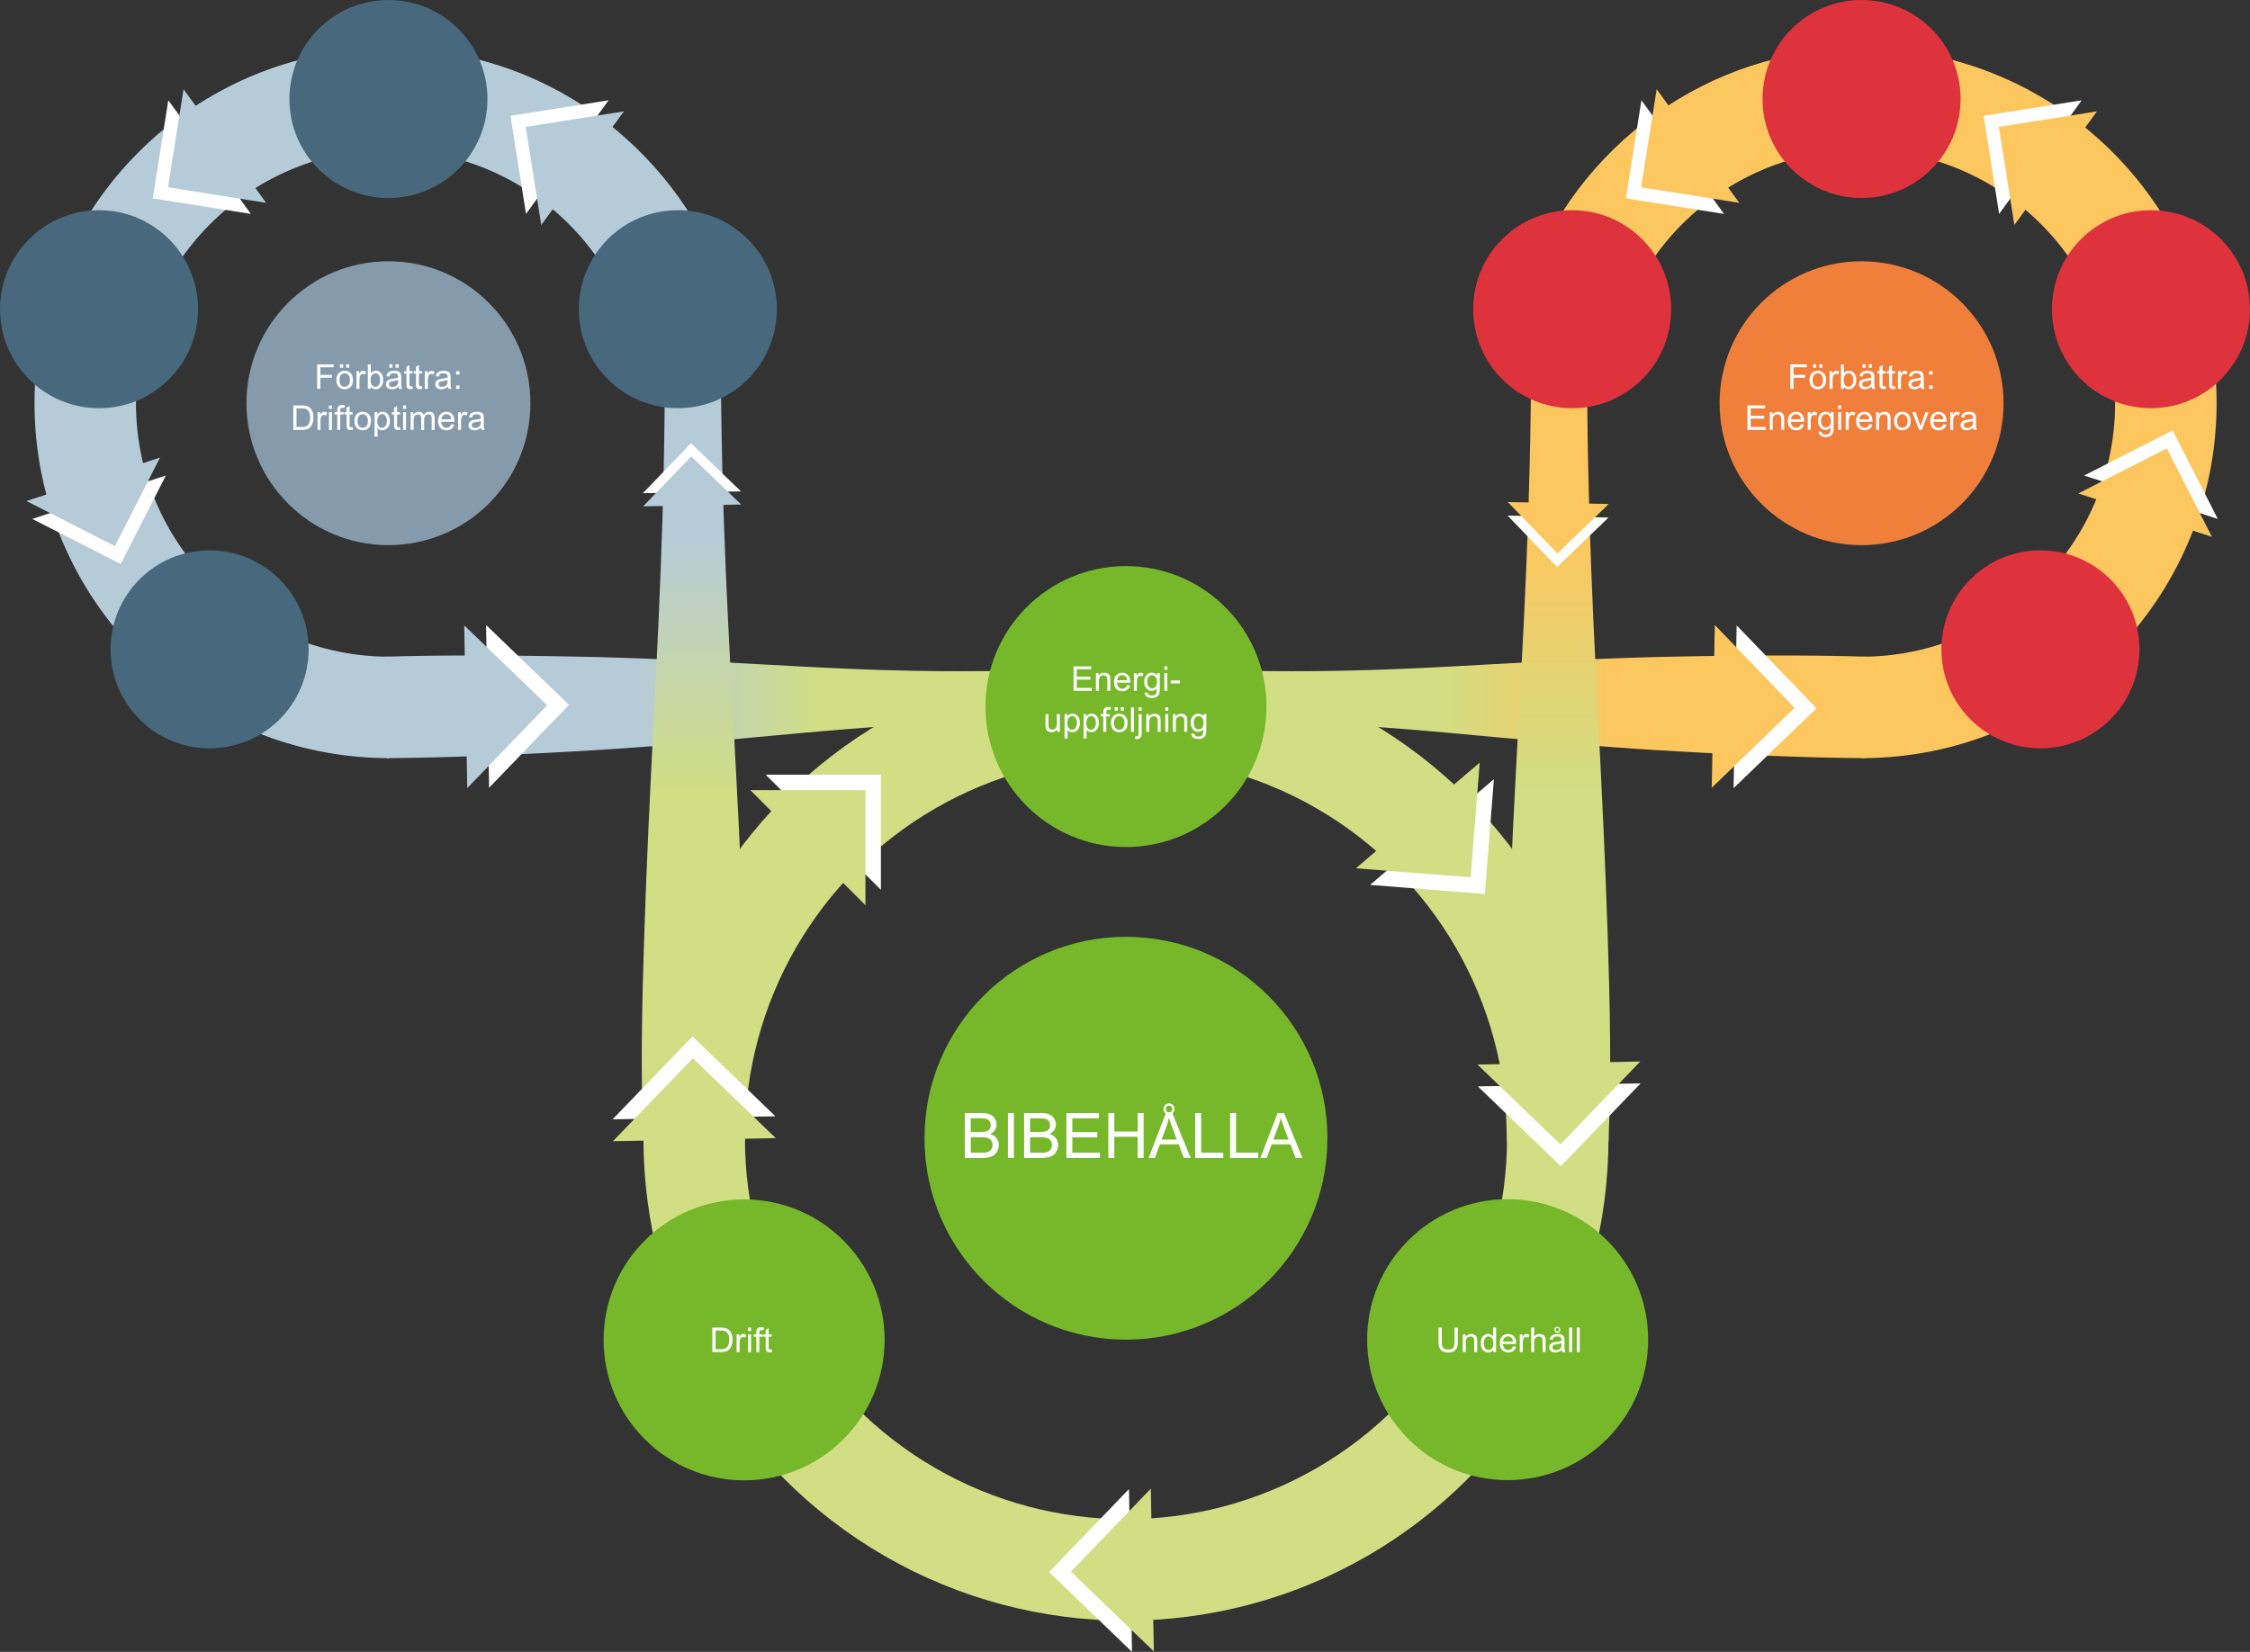 <?xml version="1.0" encoding="UTF-8"?>
<svg id="Layer_1" xmlns="http://www.w3.org/2000/svg" width="1920.01" height="1409.93" xmlns:xlink="http://www.w3.org/1999/xlink" viewBox="0 0 1920.01 1409.93">
  <rect x="0" y="0" width="1920.01" height="1409.93" fill="#333333" stroke="none"/>
  <defs>
    <style>
      .cls-1 {
        fill: #de323d;
      }

      .cls-2 {
        fill: #47687d;
      }

      .cls-3 {
        fill: #f07f3c;
      }

      .cls-4 {
        fill: #fff;
      }

      .cls-5 {
        fill: url(#Namnlös_övertoning_8);
      }

      .cls-6 {
        fill: url(#Namnlös_övertoning_3);
      }

      .cls-7 {
        fill: url(#Namnlös_övertoning_7);
      }

      .cls-8 {
        fill: #859bac;
      }

      .cls-9 {
        fill: #76b82a;
      }

      .cls-10 {
        stroke: #fdc75f;
      }

      .cls-10, .cls-11, .cls-12 {
        fill: none;
        stroke-miterlimit: 10;
        stroke-width: 86.59px;
      }

      .cls-13 {
        fill: #fdc75f;
      }

      .cls-11 {
        stroke: #d1de84;
      }

      .cls-14 {
        fill: url(#Namnlös_övertoning_5);
      }

      .cls-15 {
        fill: #b6cbd8;
      }

      .cls-16 {
        fill: #d1de84;
      }

      .cls-12 {
        stroke: #b6cbd8;
      }
    </style>
    <linearGradient id="Namnlös_övertoning_7" data-name="Namnlös övertoning 7" x1="328.33" y1="597.98" x2="958.57" y2="597.98" gradientUnits="userSpaceOnUse">
      <stop offset="0" stop-color="#b6cbd8"/>
      <stop offset=".34" stop-color="#b6cbd8"/>
      <stop offset=".59" stop-color="#d1de84"/>
      <stop offset="1" stop-color="#d1de84"/>
    </linearGradient>
    <linearGradient id="Namnlös_övertoning_8" data-name="Namnlös övertoning 8" x1="592.26" y1="263.84" x2="592.26" y2="974.68" gradientUnits="userSpaceOnUse">
      <stop offset="0" stop-color="#b6cbd8"/>
      <stop offset=".27" stop-color="#b6cbd8"/>
      <stop offset=".58" stop-color="#d1de84"/>
      <stop offset="1" stop-color="#d1de84"/>
    </linearGradient>
    <linearGradient id="Namnlös_övertoning_5" data-name="Namnlös övertoning 5" x1="1593.3" y1="597.98" x2="963.07" y2="597.98" gradientUnits="userSpaceOnUse">
      <stop offset="0" stop-color="#fdc75f"/>
      <stop offset=".34" stop-color="#fdc75f"/>
      <stop offset=".59" stop-color="#d1de84"/>
      <stop offset="1" stop-color="#d1de84"/>
    </linearGradient>
    <linearGradient id="Namnlös_övertoning_3" data-name="Namnlös övertoning 3" x1="1329.37" y1="263.84" x2="1329.37" y2="974.68" gradientUnits="userSpaceOnUse">
      <stop offset="0" stop-color="#fdc75f"/>
      <stop offset=".27" stop-color="#fdc75f"/>
      <stop offset=".58" stop-color="#d1de84"/>
      <stop offset="1" stop-color="#d1de84"/>
    </linearGradient>
  </defs>
  <path class="cls-12" d="M332.39,603.82c-143.4,0-259.65-116.25-259.65-259.65S188.99,84.51,332.39,84.51c111.67,0,206.87,70.49,243.54,169.41"/>
  <g>
    <circle class="cls-11" cx="960.83" cy="971.54" r="368.46"/>
    <circle class="cls-9" cx="960.83" cy="971.54" r="171.92"/>
    <circle class="cls-9" cx="634.97" cy="1143.64" r="119.9"/>
  </g>
  <g>
    <path class="cls-4" d="M823.29,988.39v-38.37h14.4c2.93,0,5.28.39,7.05,1.17,1.77.78,3.16,1.97,4.16,3.59,1,1.61,1.5,3.3,1.5,5.06,0,1.64-.44,3.18-1.33,4.63-.89,1.45-2.23,2.62-4.03,3.51,2.32.68,4.1,1.84,5.35,3.48,1.25,1.64,1.87,3.58,1.87,5.81,0,1.8-.38,3.47-1.14,5.01-.76,1.54-1.7,2.74-2.81,3.57-1.12.84-2.52,1.47-4.2,1.9-1.68.43-3.75.64-6.19.64h-14.63ZM828.36,966.15h8.3c2.25,0,3.86-.15,4.84-.45,1.29-.38,2.26-1.02,2.92-1.91.65-.89.98-2.01.98-3.35,0-1.27-.31-2.39-.92-3.36-.61-.97-1.48-1.63-2.62-1.99-1.13-.36-3.08-.54-5.84-.54h-7.67v11.59ZM828.36,983.87h9.55c1.64,0,2.79-.06,3.46-.18,1.17-.21,2.15-.56,2.93-1.05s1.43-1.2,1.94-2.13c.51-.93.76-2.01.76-3.23,0-1.43-.37-2.67-1.1-3.73-.73-1.06-1.75-1.8-3.05-2.22-1.3-.43-3.17-.64-5.61-.64h-8.87v13.19Z"/>
    <path class="cls-4" d="M860.11,988.39v-38.37h5.08v38.37h-5.08Z"/>
    <path class="cls-4" d="M873.93,988.39v-38.37h14.4c2.93,0,5.28.39,7.05,1.17,1.77.78,3.16,1.97,4.16,3.59,1,1.61,1.5,3.3,1.5,5.06,0,1.64-.44,3.18-1.33,4.63-.89,1.45-2.23,2.62-4.03,3.51,2.32.68,4.1,1.84,5.35,3.48,1.25,1.64,1.87,3.58,1.87,5.81,0,1.8-.38,3.47-1.14,5.01-.76,1.54-1.7,2.74-2.81,3.57-1.12.84-2.52,1.47-4.2,1.9-1.68.43-3.75.64-6.19.64h-14.63ZM879.01,966.15h8.3c2.25,0,3.86-.15,4.84-.45,1.29-.38,2.26-1.02,2.92-1.91.65-.89.98-2.01.98-3.35,0-1.27-.31-2.39-.92-3.36-.61-.97-1.48-1.63-2.62-1.99-1.13-.36-3.08-.54-5.84-.54h-7.67v11.59ZM879.01,983.87h9.55c1.64,0,2.79-.06,3.46-.18,1.17-.21,2.15-.56,2.93-1.05s1.43-1.2,1.94-2.13c.51-.93.76-2.01.76-3.23,0-1.43-.37-2.67-1.1-3.73-.73-1.06-1.75-1.8-3.05-2.22-1.3-.43-3.17-.64-5.61-.64h-8.87v13.19Z"/>
    <path class="cls-4" d="M910,988.39v-38.37h27.74v4.53h-22.67v11.75h21.23v4.5h-21.23v13.06h23.56v4.53h-28.63Z"/>
    <path class="cls-4" d="M945.8,988.39v-38.37h5.08v15.76h19.94v-15.76h5.08v38.37h-5.08v-18.09h-19.94v18.09h-5.08Z"/>
    <path class="cls-4" d="M980.14,988.39l14.74-38.37h5.47l15.7,38.37h-5.78l-4.48-11.62h-16.04l-4.21,11.62h-5.39ZM991.22,972.64h13.01l-4-10.63c-1.22-3.23-2.13-5.88-2.72-7.96-.49,2.46-1.18,4.9-2.07,7.33l-4.21,11.25ZM992.81,946.49c0-1.27.47-2.37,1.4-3.3s2.04-1.39,3.31-1.39,2.4.47,3.32,1.4c.92.93,1.39,2.06,1.39,3.39s-.46,2.48-1.39,3.4c-.92.93-2.02,1.39-3.3,1.39s-2.42-.47-3.35-1.4-1.39-2.1-1.39-3.49ZM994.8,946.52c0,.82.28,1.51.83,2.07.55.56,1.2.84,1.95.84s1.4-.28,1.95-.84c.55-.56.82-1.23.82-2.02s-.27-1.46-.81-2.01-1.2-.84-1.96-.84-1.4.28-1.95.82-.83,1.21-.83,1.98Z"/>
    <path class="cls-4" d="M1019.9,988.39v-38.37h5.08v33.84h18.9v4.53h-23.97Z"/>
    <path class="cls-4" d="M1049.71,988.39v-38.37h5.08v33.84h18.9v4.53h-23.97Z"/>
    <path class="cls-4" d="M1075.52,988.39l14.74-38.37h5.47l15.7,38.37h-5.78l-4.48-11.62h-16.04l-4.21,11.62h-5.39ZM1086.59,972.64h13.01l-4-10.63c-1.22-3.23-2.13-5.88-2.72-7.96-.49,2.46-1.18,4.9-2.07,7.33l-4.21,11.25Z"/>
  </g>
  <g>
    <path class="cls-4" d="M607.86,1154.06v-20.88h7.19c1.62,0,2.86.1,3.72.3,1.2.28,2.22.77,3.06,1.5,1.1.93,1.92,2.12,2.47,3.57.55,1.45.82,3.1.82,4.96,0,1.58-.19,2.99-.56,4.21-.37,1.22-.84,2.24-1.42,3.04-.58.8-1.21,1.43-1.9,1.89-.69.46-1.52.81-2.49,1.05-.97.24-2.09.36-3.35.36h-7.53ZM610.62,1151.6h4.46c1.38,0,2.46-.13,3.24-.38.78-.26,1.41-.62,1.87-1.08.65-.65,1.17-1.54,1.53-2.64.37-1.11.55-2.45.55-4.02,0-2.18-.36-3.86-1.08-5.03-.72-1.17-1.59-1.96-2.61-2.36-.74-.29-1.93-.43-3.57-.43h-4.39v15.95Z"/>
    <path class="cls-4" d="M628.56,1154.06v-15.12h2.31v2.29c.59-1.07,1.13-1.78,1.63-2.12.5-.34,1.05-.51,1.64-.51.86,0,1.74.28,2.63.83l-.88,2.38c-.63-.37-1.25-.56-1.88-.56-.56,0-1.06.17-1.51.51s-.76.8-.95,1.4c-.28.91-.43,1.91-.43,2.99v7.92h-2.56Z"/>
    <path class="cls-4" d="M638.32,1136.13v-2.95h2.56v2.95h-2.56ZM638.32,1154.06v-15.12h2.56v15.12h-2.56Z"/>
    <path class="cls-4" d="M645.4,1154.06v-13.13h-2.26v-1.99h2.26v-1.61c0-1.02.09-1.77.27-2.26.25-.67.68-1.2,1.3-1.62.62-.41,1.49-.62,2.61-.62.72,0,1.52.09,2.39.26l-.38,2.24c-.53-.09-1.04-.14-1.51-.14-.78,0-1.33.17-1.65.5-.32.33-.48.95-.48,1.87v1.4h2.95v1.99h-2.95v13.13h-2.55Z"/>
    <path class="cls-4" d="M658.48,1151.77l.37,2.26c-.72.15-1.37.23-1.94.23-.93,0-1.65-.15-2.16-.44s-.87-.68-1.08-1.16-.31-1.49-.31-3.03v-8.7h-1.88v-1.99h1.88v-3.75l2.55-1.54v5.28h2.58v1.99h-2.58v8.84c0,.73.04,1.2.14,1.41.09.21.24.38.44.5s.5.18.88.18c.28,0,.66-.03,1.12-.1Z"/>
  </g>
  <g>
    <polygon class="cls-4" points="963.39 1271 965.99 1409.93 895.23 1341.77 963.39 1271"/>
    <polygon class="cls-16" points="982.03 1270.65 984.63 1409.58 913.87 1341.42 982.03 1270.65"/>
  </g>
  <g>
    <polygon class="cls-4" points="1169.15 755.31 1274.81 665.07 1267.1 763.02 1169.15 755.31"/>
    <polygon class="cls-16" points="1157.04 741.13 1262.7 650.89 1254.99 748.84 1157.04 741.13"/>
  </g>
  <g>
    <polygon class="cls-4" points="751.71 759.49 653.45 661.23 751.71 661.23 751.71 759.49"/>
    <polygon class="cls-16" points="738.52 772.67 640.27 674.42 738.52 674.42 738.52 772.67"/>
  </g>
  <path class="cls-7" d="M328.33,560.53c26.19-.86,52.38-1.05,78.59-1.03l19.65.05,19.65.18c13.1.07,26.21.39,39.31.59,52.42.86,104.87,3.4,157.33,6.34,26.23,1.43,52.46,2.97,78.68,4.07,6.56.31,13.11.52,19.67.77l9.83.35,9.83.26c13.11.39,26.21.61,39.32.73,13.1.12,26.2.1,39.3-.03,13.1-.13,26.2-.35,39.29-.76,13.09-.59,26.16-2.46,39.19-5.96,6.52-1.77,13.03-3.94,19.53-6.69,3.25-1.38,6.5-2.87,9.74-4.62,3.24-1.72,6.48-3.57,9.72-5.91l1.61,86.58c-3.32-2.22-6.62-3.94-9.93-5.54-3.31-1.62-6.61-2.99-9.9-4.25-6.6-2.51-13.18-4.43-19.76-5.97-13.16-3.01-26.28-4.4-39.39-4.5-13.1.08-26.2.34-39.29.7-13.09.36-26.19.82-39.28,1.43-13.09.61-26.18,1.31-39.26,2.18l-9.81.63-9.81.71c-6.54.49-13.08.94-19.62,1.5-26.16,2.07-52.32,4.58-78.48,6.98-52.31,4.89-104.63,9.37-156.98,12.17-13.09.68-26.17,1.5-39.26,2.05l-19.63.91-19.64.78c-26.18.98-52.37,1.77-78.57,1.88l-1.61-86.58Z"/>
  <path class="cls-5" d="M634.43,263.84c-3.31,1.86-5.8,3.71-7.92,5.57-1.01.93-2.03,1.85-2.87,2.78-.92.93-1.68,1.85-2.42,2.78-2.87,3.71-4.64,7.41-5.54,11.11-.45,1.85-.68,3.7-.71,5.55l.02,5.55.07,11.1.14,22.21.3,22.21c.37,29.61,1.16,59.22,2.09,88.83,1.02,29.61,2.25,59.22,3.71,88.83,1.45,29.61,3.08,59.22,4.68,88.83l2.34,44.41c.78,14.8,1.57,29.61,2.26,44.41,1.46,29.61,2.67,59.22,3.79,88.83,2.18,59.22,3.77,118.44,1.32,177.67l-86.59.15c-2.65-59.22-1.27-118.45.7-177.67,1.02-29.61,2.12-59.23,3.48-88.84.63-14.81,1.38-29.61,2.11-44.42l2.19-44.42c1.49-29.61,3.02-59.23,4.36-88.84,1.35-29.61,2.48-59.23,3.39-88.84.83-29.61,1.51-59.23,1.78-88.84l.22-22.21.06-22.21.03-11.1v-5.55c-.03-1.85-.27-3.7-.73-5.55-.91-3.7-2.7-7.4-5.58-11.09-.74-.92-1.51-1.85-2.43-2.77-.84-.92-1.87-1.85-2.88-2.77-2.13-1.85-4.63-3.69-7.94-5.54l86.59-.15Z"/>
  <g>
    <polygon class="cls-4" points="417.37 672.37 414.77 533.44 485.53 601.6 417.37 672.37"/>
    <polygon class="cls-15" points="398.73 672.72 396.13 533.79 466.89 601.95 398.73 672.72"/>
  </g>
  <g>
    <polygon class="cls-4" points="632.27 419.39 548.61 420.96 589.65 378.35 632.27 419.39"/>
    <polygon class="cls-15" points="632.48 430.62 548.82 432.19 589.86 389.58 632.48 430.62"/>
  </g>
  <path class="cls-14" d="M1591.69,647.11c-26.2-.12-52.39-.9-78.57-1.88l-19.64-.78-19.63-.91c-13.09-.55-26.18-1.37-39.26-2.05-52.35-2.8-104.67-7.29-156.98-12.17-26.16-2.4-52.31-4.92-78.48-6.98-6.54-.56-13.08-1.01-19.62-1.5l-9.81-.71-9.81-.63c-13.08-.88-26.17-1.58-39.26-2.18-13.09-.61-26.18-1.07-39.28-1.43-13.09-.36-26.19-.62-39.29-.7-13.1.11-26.23,1.49-39.39,4.5-6.58,1.53-13.16,3.45-19.76,5.97-3.3,1.26-6.6,2.63-9.9,4.25-3.3,1.6-6.61,3.32-9.93,5.54l1.61-86.58c3.23,2.34,6.47,4.19,9.72,5.91,3.24,1.75,6.49,3.23,9.74,4.62,6.5,2.76,13.01,4.92,19.53,6.69,13.04,3.5,26.1,5.37,39.19,5.96,13.09.41,26.19.63,39.29.76,13.1.13,26.2.15,39.3.03,13.1-.12,26.21-.33,39.32-.73l9.83-.26,9.83-.35c6.55-.24,13.11-.45,19.67-.77,26.22-1.09,52.45-2.64,78.68-4.07,52.46-2.94,104.91-5.48,157.33-6.34,13.1-.2,26.21-.52,39.31-.59l19.65-.18,19.65-.05c26.2-.01,52.4.18,78.59,1.03l-1.61,86.58Z"/>
  <path class="cls-6" d="M1373.8,263.99c-3.31,1.84-5.81,3.69-7.94,5.54-1.01.92-2.04,1.85-2.88,2.77-.92.92-1.69,1.85-2.43,2.77-2.88,3.7-4.67,7.39-5.58,11.09-.46,1.85-.7,3.7-.73,5.55v5.55s.03,11.1.03,11.1l.06,22.21.22,22.21c.27,29.61.95,59.23,1.78,88.84.91,29.61,2.05,59.23,3.39,88.84,1.35,29.61,2.88,59.23,4.36,88.84l2.19,44.42c.73,14.81,1.47,29.61,2.11,44.42,1.36,29.61,2.46,59.23,3.48,88.84,1.97,59.23,3.35,118.45.7,177.67l-86.59-.15c-2.44-59.23-.85-118.45,1.32-177.67,1.12-29.61,2.33-59.22,3.79-88.83.69-14.8,1.48-29.61,2.26-44.41l2.34-44.41c1.59-29.61,3.23-59.22,4.68-88.83,1.45-29.61,2.69-59.22,3.71-88.83.93-29.61,1.72-59.22,2.09-88.83l.3-22.21.14-22.21.07-11.1.02-5.55c-.03-1.85-.26-3.7-.71-5.55-.9-3.7-2.67-7.41-5.54-11.11-.74-.93-1.5-1.85-2.42-2.78-.84-.93-1.86-1.85-2.87-2.78-2.12-1.85-4.61-3.71-7.92-5.57l86.59.15Z"/>
  <g>
    <polygon class="cls-4" points="1481.95 533.79 1479.34 672.72 1550.11 604.55 1481.95 533.79"/>
    <polygon class="cls-13" points="1463.3 533.44 1460.7 672.37 1531.46 604.2 1463.3 533.44"/>
  </g>
  <g>
    <polygon class="cls-4" points="1372.6 441.74 1286.54 440.12 1328.76 483.96 1372.6 441.74"/>
    <polygon class="cls-13" points="1372.82 430.19 1286.75 428.57 1328.98 472.41 1372.82 430.19"/>
  </g>
  <circle class="cls-9" cx="1286.54" cy="1143.46" r="119.9"/>
  <g>
    <path class="cls-4" d="M1241.23,1133.19h2.76v12.06c0,2.1-.24,3.76-.71,5-.48,1.23-1.33,2.24-2.57,3.01-1.24.77-2.87,1.16-4.88,1.16s-3.55-.34-4.8-1.01-2.13-1.65-2.66-2.93c-.53-1.28-.8-3.02-.8-5.23v-12.06h2.76v12.05c0,1.81.17,3.15.5,4.01s.92,1.52,1.74,1.99c.82.47,1.83.7,3.01.7,2.03,0,3.48-.46,4.34-1.38.86-.92,1.3-2.69,1.3-5.31v-12.05Z"/>
    <path class="cls-4" d="M1248.26,1154.06v-15.12h2.31v2.15c1.11-1.66,2.71-2.49,4.81-2.49.91,0,1.75.16,2.51.49.76.33,1.34.76,1.72,1.29.38.53.65,1.16.8,1.89.09.47.14,1.31.14,2.49v9.3h-2.56v-9.2c0-1.04-.1-1.83-.3-2.34-.2-.52-.55-.93-1.06-1.24s-1.1-.46-1.79-.46c-1.09,0-2.03.35-2.83,1.04-.79.69-1.19,2.01-1.19,3.94v8.26h-2.56Z"/>
    <path class="cls-4" d="M1274.29,1154.06v-1.91c-.96,1.5-2.37,2.25-4.23,2.25-1.21,0-2.31-.33-3.33-1-1.01-.66-1.79-1.59-2.35-2.78-.56-1.19-.83-2.56-.83-4.11s.25-2.88.75-4.11c.5-1.23,1.26-2.17,2.26-2.83s2.13-.98,3.38-.98c.91,0,1.72.19,2.44.58.71.38,1.29.88,1.74,1.5v-7.49h2.55v20.88h-2.38ZM1266.19,1146.52c0,1.94.41,3.38,1.22,4.34s1.78,1.44,2.89,1.44,2.07-.46,2.85-1.37,1.17-2.31,1.17-4.19c0-2.07-.4-3.59-1.2-4.56-.8-.97-1.78-1.45-2.95-1.45s-2.09.46-2.86,1.4c-.76.93-1.15,2.4-1.15,4.4Z"/>
    <path class="cls-4" d="M1291.05,1149.19l2.65.33c-.42,1.55-1.19,2.75-2.32,3.6s-2.57,1.28-4.33,1.28c-2.21,0-3.97-.68-5.26-2.04-1.3-1.36-1.94-3.27-1.94-5.73s.65-4.52,1.96-5.92,3.01-2.11,5.1-2.11,3.67.69,4.96,2.06c1.28,1.38,1.92,3.31,1.92,5.81,0,.15,0,.38-.01.68h-11.28c.09,1.66.56,2.93,1.41,3.82.84.88,1.9,1.32,3.16,1.32.94,0,1.74-.25,2.41-.74.66-.49,1.19-1.28,1.58-2.36ZM1282.64,1145.05h8.44c-.11-1.27-.44-2.23-.97-2.86-.82-.99-1.88-1.48-3.18-1.48-1.18,0-2.17.39-2.97,1.18-.8.79-1.25,1.84-1.33,3.16Z"/>
    <path class="cls-4" d="M1296.89,1154.06v-15.12h2.31v2.29c.59-1.07,1.13-1.78,1.63-2.12.5-.34,1.05-.51,1.65-.51.86,0,1.74.28,2.63.83l-.88,2.38c-.63-.37-1.25-.56-1.88-.56-.56,0-1.06.17-1.51.51-.45.34-.76.8-.95,1.4-.29.91-.43,1.91-.43,2.99v7.92h-2.56Z"/>
    <path class="cls-4" d="M1306.63,1154.06v-20.88h2.56v7.49c1.2-1.39,2.71-2.08,4.53-2.08,1.12,0,2.09.22,2.92.66.83.44,1.42,1.05,1.77,1.83.36.78.53,1.91.53,3.39v9.58h-2.56v-9.58c0-1.28-.28-2.21-.83-2.8s-1.34-.88-2.36-.88c-.76,0-1.47.2-2.14.59-.67.39-1.15.93-1.43,1.6-.29.67-.43,1.6-.43,2.79v8.27h-2.56Z"/>
    <path class="cls-4" d="M1332.72,1152.2c-.95.81-1.86,1.38-2.74,1.71-.88.33-1.82.5-2.83.5-1.66,0-2.94-.41-3.83-1.22-.89-.81-1.34-1.85-1.34-3.11,0-.74.17-1.42.51-2.03s.78-1.1,1.32-1.47,1.16-.65,1.84-.84c.5-.13,1.26-.26,2.28-.38,2.07-.25,3.59-.54,4.57-.88,0-.35.01-.57.01-.67,0-1.04-.24-1.78-.73-2.21-.66-.58-1.63-.87-2.92-.87-1.21,0-2.1.21-2.67.63-.58.42-1,1.17-1.27,2.24l-2.51-.34c.23-1.07.6-1.94,1.12-2.6.52-.66,1.28-1.17,2.26-1.52.99-.36,2.13-.53,3.43-.53s2.34.15,3.15.46c.81.3,1.4.69,1.78,1.15.38.46.65,1.04.8,1.75.08.44.13,1.22.13,2.36v3.42c0,2.38.05,3.89.16,4.52.11.63.33,1.24.65,1.82h-2.68c-.27-.53-.44-1.15-.51-1.87ZM1332.51,1146.47c-.93.38-2.33.7-4.19.97-1.05.15-1.8.32-2.24.51-.44.19-.77.47-1.01.83-.24.37-.36.77-.36,1.22,0,.68.26,1.25.78,1.71.52.46,1.27.68,2.27.68s1.87-.22,2.63-.65c.77-.43,1.33-1.02,1.69-1.77.28-.58.41-1.43.41-2.56v-.94ZM1326.38,1135.01c0-.69.25-1.29.76-1.79s1.11-.75,1.8-.75,1.3.25,1.81.76c.5.51.75,1.12.75,1.84s-.25,1.35-.75,1.85-1.1.75-1.79.75-1.32-.25-1.82-.76c-.5-.51-.75-1.14-.75-1.9ZM1327.47,1135.02c0,.45.15.82.45,1.12.3.3.65.46,1.06.46s.76-.15,1.06-.46.45-.67.45-1.1-.15-.79-.44-1.1c-.29-.3-.65-.46-1.07-.46s-.76.15-1.06.45c-.3.3-.45.66-.45,1.08Z"/>
    <path class="cls-4" d="M1339.02,1154.06v-20.88h2.56v20.88h-2.56Z"/>
    <path class="cls-4" d="M1345.49,1154.06v-20.88h2.56v20.88h-2.56Z"/>
  </g>
  <circle class="cls-9" cx="960.83" cy="603.08" r="119.9"/>
  <g>
    <path class="cls-4" d="M916.12,589.64v-20.88h15.09v2.46h-12.33v6.39h11.55v2.45h-11.55v7.11h12.82v2.46h-15.58Z"/>
    <path class="cls-4" d="M935.19,589.64v-15.12h2.31v2.15c1.11-1.66,2.71-2.49,4.81-2.49.91,0,1.75.16,2.51.49.76.33,1.34.76,1.72,1.29.38.53.65,1.16.8,1.89.09.48.14,1.31.14,2.49v9.3h-2.56v-9.2c0-1.04-.1-1.82-.3-2.34-.2-.52-.55-.93-1.06-1.24-.51-.31-1.1-.46-1.79-.46-1.09,0-2.03.35-2.83,1.04-.79.69-1.19,2.01-1.19,3.94v8.26h-2.56Z"/>
    <path class="cls-4" d="M961.77,584.77l2.65.33c-.42,1.55-1.19,2.75-2.32,3.6s-2.57,1.28-4.33,1.28c-2.21,0-3.97-.68-5.26-2.04s-1.94-3.27-1.94-5.73.65-4.52,1.96-5.92c1.31-1.4,3.01-2.11,5.1-2.11s3.67.69,4.96,2.06c1.28,1.38,1.92,3.31,1.92,5.81,0,.15,0,.38-.01.68h-11.28c.09,1.66.56,2.93,1.41,3.82.84.88,1.9,1.32,3.16,1.32.94,0,1.74-.25,2.41-.74s1.19-1.28,1.58-2.36ZM953.35,580.63h8.44c-.11-1.27-.44-2.23-.97-2.86-.82-.99-1.88-1.48-3.18-1.48-1.18,0-2.17.39-2.97,1.18-.8.79-1.25,1.84-1.33,3.16Z"/>
    <path class="cls-4" d="M967.6,589.64v-15.12h2.31v2.29c.59-1.07,1.13-1.78,1.63-2.12.5-.34,1.05-.51,1.65-.51.86,0,1.74.28,2.63.83l-.88,2.38c-.63-.37-1.25-.56-1.88-.56-.56,0-1.06.17-1.51.51-.45.34-.76.8-.95,1.4-.29.91-.43,1.91-.43,2.99v7.92h-2.56Z"/>
    <path class="cls-4" d="M976.87,590.89l2.49.37c.1.77.39,1.33.87,1.68.64.47,1.5.71,2.61.71,1.19,0,2.1-.24,2.75-.71.65-.47,1.08-1.14,1.31-1.99.13-.52.19-1.62.19-3.29-1.12,1.32-2.52,1.98-4.19,1.98-2.08,0-3.69-.75-4.83-2.25-1.14-1.5-1.71-3.3-1.71-5.4,0-1.44.26-2.77.78-3.99.52-1.22,1.28-2.16,2.27-2.83.99-.66,2.16-1,3.5-1,1.79,0,3.26.72,4.42,2.16v-1.82h2.36v13.07c0,2.35-.24,4.02-.72,5.01-.48.98-1.24,1.76-2.28,2.33-1.04.57-2.32.85-3.84.85-1.8,0-3.26-.41-4.37-1.22-1.11-.81-1.65-2.03-1.61-3.67ZM979,581.81c0,1.98.39,3.43,1.18,4.34.79.91,1.78,1.37,2.96,1.37s2.17-.45,2.96-1.36c.8-.91,1.2-2.33,1.2-4.26s-.41-3.25-1.23-4.19c-.82-.94-1.81-1.41-2.97-1.41s-2.11.46-2.91,1.39-1.2,2.3-1.2,4.12Z"/>
    <path class="cls-4" d="M993.58,571.71v-2.95h2.56v2.95h-2.56ZM993.58,589.64v-15.12h2.56v15.12h-2.56Z"/>
    <path class="cls-4" d="M999.05,583.38v-2.58h7.88v2.58h-7.88Z"/>
    <path class="cls-4" d="M902.12,624.64v-2.22c-1.18,1.71-2.78,2.56-4.8,2.56-.89,0-1.73-.17-2.5-.51-.77-.34-1.35-.77-1.72-1.29s-.64-1.15-.79-1.9c-.1-.5-.16-1.3-.16-2.39v-9.37h2.56v8.39c0,1.34.05,2.24.16,2.71.16.67.5,1.2,1.03,1.59.52.38,1.17.58,1.94.58s1.49-.2,2.16-.59c.67-.39,1.15-.93,1.43-1.61.28-.68.42-1.66.42-2.96v-8.1h2.56v15.12h-2.29Z"/>
    <path class="cls-4" d="M908.43,630.43v-20.92h2.34v1.96c.55-.77,1.17-1.35,1.87-1.73.69-.38,1.53-.58,2.52-.58,1.29,0,2.43.33,3.42,1,.99.67,1.73,1.6,2.24,2.81.5,1.21.75,2.54.75,3.98,0,1.55-.28,2.94-.83,4.18-.56,1.24-1.36,2.19-2.42,2.85s-2.17.99-3.34.99c-.85,0-1.62-.18-2.3-.54-.68-.36-1.24-.82-1.67-1.37v7.36h-2.56ZM910.75,617.16c0,1.95.39,3.38,1.18,4.31.79.93,1.74,1.4,2.86,1.4s2.11-.48,2.93-1.45c.81-.96,1.22-2.46,1.22-4.48s-.4-3.37-1.19-4.33c-.79-.96-1.74-1.44-2.84-1.44s-2.06.51-2.9,1.53-1.26,2.5-1.26,4.45Z"/>
    <path class="cls-4" d="M924.65,630.43v-20.92h2.34v1.96c.55-.77,1.17-1.35,1.87-1.73.69-.38,1.53-.58,2.52-.58,1.29,0,2.43.33,3.42,1,.99.67,1.73,1.6,2.24,2.81.5,1.21.75,2.54.75,3.98,0,1.55-.28,2.94-.83,4.18-.56,1.24-1.36,2.19-2.42,2.85s-2.17.99-3.34.99c-.85,0-1.62-.18-2.3-.54-.68-.36-1.24-.82-1.67-1.37v7.36h-2.56ZM926.97,617.16c0,1.95.39,3.38,1.18,4.31.79.93,1.74,1.4,2.86,1.4s2.11-.48,2.93-1.45c.81-.96,1.22-2.46,1.22-4.48s-.4-3.37-1.19-4.33c-.79-.96-1.74-1.44-2.84-1.44s-2.06.51-2.9,1.53-1.26,2.5-1.26,4.45Z"/>
    <path class="cls-4" d="M941.48,624.64v-13.13h-2.26v-1.99h2.26v-1.61c0-1.02.09-1.77.27-2.26.25-.66.68-1.2,1.3-1.62.62-.41,1.49-.62,2.61-.62.72,0,1.52.09,2.39.26l-.38,2.24c-.53-.09-1.03-.14-1.51-.14-.78,0-1.33.17-1.65.5-.32.33-.48.95-.48,1.87v1.4h2.95v1.99h-2.95v13.13h-2.55Z"/>
    <path class="cls-4" d="M948.02,617.08c0-2.8.78-4.88,2.34-6.22,1.3-1.12,2.89-1.68,4.76-1.68,2.08,0,3.78.68,5.1,2.04,1.32,1.36,1.98,3.24,1.98,5.65,0,1.95-.29,3.48-.88,4.59s-1.43,1.98-2.55,2.6c-1.12.62-2.33.93-3.65.93-2.12,0-3.83-.68-5.13-2.04-1.31-1.36-1.96-3.31-1.96-5.87ZM950.65,617.08c0,1.94.42,3.39,1.27,4.35.84.96,1.91,1.45,3.19,1.45s2.33-.48,3.18-1.45,1.27-2.44,1.27-4.43c0-1.87-.42-3.29-1.27-4.25-.85-.96-1.91-1.45-3.17-1.45s-2.34.48-3.19,1.44-1.27,2.41-1.27,4.34ZM951.11,606.55v-2.92h2.68v2.92h-2.68ZM956.42,606.55v-2.92h2.68v2.92h-2.68Z"/>
    <path class="cls-4" d="M965.13,624.64v-20.88h2.56v20.88h-2.56Z"/>
    <path class="cls-4" d="M968.41,630.51l.48-2.18c.51.13.92.2,1.21.2.52,0,.91-.17,1.17-.52.26-.35.38-1.21.38-2.6v-15.89h2.56v15.95c0,1.86-.24,3.16-.73,3.89-.62.95-1.64,1.42-3.08,1.42-.69,0-1.36-.09-2.01-.27ZM971.65,606.74v-2.98h2.56v2.98h-2.56Z"/>
    <path class="cls-4" d="M978.15,624.64v-15.12h2.31v2.15c1.11-1.66,2.71-2.49,4.81-2.49.91,0,1.75.16,2.51.49.76.33,1.34.76,1.72,1.29.38.53.65,1.16.8,1.89.09.48.14,1.31.14,2.49v9.3h-2.56v-9.2c0-1.04-.1-1.82-.3-2.34s-.55-.93-1.06-1.24c-.51-.31-1.1-.46-1.79-.46-1.09,0-2.03.35-2.83,1.04-.79.69-1.19,2.01-1.19,3.94v8.26h-2.56Z"/>
    <path class="cls-4" d="M994.38,606.71v-2.95h2.56v2.95h-2.56ZM994.38,624.64v-15.12h2.56v15.12h-2.56Z"/>
    <path class="cls-4" d="M1000.85,624.64v-15.12h2.31v2.15c1.11-1.66,2.71-2.49,4.81-2.49.91,0,1.75.16,2.51.49.76.33,1.34.76,1.72,1.29.38.53.65,1.16.8,1.89.09.48.14,1.31.14,2.49v9.3h-2.56v-9.2c0-1.04-.1-1.82-.3-2.34s-.55-.93-1.06-1.24c-.51-.31-1.1-.46-1.79-.46-1.09,0-2.03.35-2.83,1.04-.79.69-1.19,2.01-1.19,3.94v8.26h-2.56Z"/>
    <path class="cls-4" d="M1016.6,625.89l2.49.37c.1.77.39,1.33.87,1.68.64.47,1.5.71,2.61.71,1.19,0,2.1-.24,2.75-.71.65-.47,1.08-1.14,1.31-1.99.13-.52.19-1.62.19-3.29-1.12,1.32-2.52,1.98-4.19,1.98-2.08,0-3.69-.75-4.83-2.25-1.14-1.5-1.71-3.3-1.71-5.4,0-1.44.26-2.77.78-3.99.52-1.22,1.28-2.16,2.27-2.83.99-.66,2.16-1,3.5-1,1.79,0,3.26.72,4.42,2.16v-1.82h2.36v13.07c0,2.35-.24,4.02-.72,5.01-.48.98-1.24,1.76-2.28,2.33-1.04.57-2.32.85-3.84.85-1.8,0-3.26-.41-4.37-1.22-1.11-.81-1.65-2.03-1.61-3.67ZM1018.72,616.81c0,1.98.39,3.43,1.18,4.34.79.91,1.78,1.37,2.96,1.37s2.17-.45,2.96-1.36c.8-.91,1.2-2.33,1.2-4.26s-.41-3.25-1.23-4.19c-.82-.94-1.81-1.41-2.97-1.41s-2.11.46-2.91,1.39-1.2,2.3-1.2,4.12Z"/>
  </g>
  <g>
    <polygon class="cls-4" points="661.67 952.8 522.74 955.4 590.9 884.64 661.67 952.8"/>
    <polygon class="cls-16" points="662.02 971.44 523.09 974.04 591.25 903.28 662.02 971.44"/>
  </g>
  <g>
    <polygon class="cls-4" points="1261.12 927.28 1400.05 924.68 1331.89 995.44 1261.12 927.28"/>
    <polygon class="cls-16" points="1260.78 908.64 1399.7 906.04 1331.54 976.8 1260.78 908.64"/>
  </g>
  <g>
    <g>
      <path class="cls-10" d="M1588.55,603.82c143.41,0,259.66-116.25,259.66-259.66,0-143.41-116.25-259.66-259.66-259.66-112.67,0-208.58,71.76-244.51,172.07"/>
      <circle class="cls-3" cx="1588.55" cy="344.16" r="121.16"/>
      <circle class="cls-1" cx="1588.55" cy="84.5" r="84.5"/>
      <circle class="cls-1" cx="1835.5" cy="263.92" r="84.5"/>
      <circle class="cls-1" cx="1741.17" cy="554.23" r="84.5"/>
      <circle class="cls-1" cx="1341.59" cy="263.92" r="84.5"/>
    </g>
    <g>
      <path class="cls-4" d="M1527.73,331.93v-20.88h14.08v2.46h-11.32v6.46h9.8v2.46h-9.8v9.48h-2.76Z"/>
      <path class="cls-4" d="M1544.12,324.37c0-2.8.78-4.88,2.33-6.22,1.3-1.12,2.89-1.68,4.76-1.68,2.08,0,3.78.68,5.1,2.04,1.32,1.36,1.98,3.24,1.98,5.65,0,1.95-.29,3.48-.88,4.59s-1.43,1.98-2.55,2.6c-1.12.62-2.33.93-3.65.93-2.12,0-3.83-.68-5.13-2.04-1.31-1.36-1.96-3.31-1.96-5.87ZM1546.75,324.37c0,1.94.42,3.39,1.27,4.35.84.96,1.91,1.45,3.19,1.45s2.33-.48,3.18-1.45,1.27-2.44,1.27-4.43c0-1.87-.42-3.29-1.27-4.25-.85-.96-1.91-1.45-3.17-1.45s-2.34.48-3.19,1.44-1.27,2.41-1.27,4.34ZM1547.21,313.84v-2.92h2.68v2.92h-2.68ZM1552.52,313.84v-2.92h2.68v2.92h-2.68Z"/>
      <path class="cls-4" d="M1561.26,331.93v-15.12h2.31v2.29c.59-1.07,1.13-1.78,1.63-2.12.5-.34,1.05-.51,1.65-.51.86,0,1.74.28,2.63.83l-.88,2.38c-.63-.37-1.25-.56-1.88-.56-.56,0-1.06.17-1.51.51-.45.34-.76.8-.95,1.4-.29.91-.43,1.91-.43,2.99v7.92h-2.56Z"/>
      <path class="cls-4" d="M1573.36,331.93h-2.38v-20.88h2.56v7.45c1.08-1.36,2.46-2.04,4.14-2.04.93,0,1.81.19,2.64.56s1.51.9,2.05,1.58.96,1.5,1.26,2.46.46,1.98.46,3.08c0,2.59-.64,4.6-1.92,6.01-1.28,1.41-2.82,2.12-4.61,2.12s-3.19-.75-4.2-2.24v1.89ZM1573.34,324.25c0,1.81.25,3.12.74,3.93.81,1.32,1.9,1.98,3.28,1.98,1.12,0,2.09-.49,2.91-1.46.82-.97,1.22-2.42,1.22-4.35s-.39-3.43-1.17-4.37c-.78-.94-1.73-1.41-2.84-1.41s-2.09.49-2.91,1.46-1.22,2.38-1.22,4.22Z"/>
      <path class="cls-4" d="M1597.09,330.06c-.95.81-1.86,1.38-2.74,1.71-.88.33-1.82.5-2.83.5-1.66,0-2.94-.41-3.83-1.22-.89-.81-1.34-1.85-1.34-3.11,0-.74.17-1.42.51-2.03s.78-1.1,1.32-1.47c.55-.37,1.16-.65,1.84-.84.5-.13,1.26-.26,2.28-.38,2.07-.25,3.59-.54,4.57-.88,0-.35.01-.57.01-.67,0-1.04-.24-1.78-.73-2.21-.66-.58-1.63-.87-2.92-.87-1.21,0-2.1.21-2.67.63-.58.42-1,1.17-1.27,2.24l-2.51-.34c.23-1.07.6-1.94,1.12-2.6.52-.66,1.28-1.17,2.26-1.52.99-.36,2.13-.53,3.43-.53s2.34.15,3.15.46c.81.3,1.4.69,1.78,1.15s.65,1.04.8,1.74c.08.44.13,1.23.13,2.36v3.42c0,2.38.05,3.89.16,4.52.11.63.33,1.24.65,1.82h-2.68c-.27-.53-.44-1.15-.51-1.87ZM1596.88,324.34c-.93.38-2.33.7-4.19.97-1.05.15-1.8.32-2.24.51-.44.19-.77.47-1.01.83s-.36.77-.36,1.22c0,.68.26,1.25.78,1.71.52.46,1.27.68,2.27.68s1.87-.22,2.63-.65,1.33-1.02,1.69-1.77c.28-.58.41-1.43.41-2.56v-.94ZM1589.33,313.84v-2.92h2.68v2.92h-2.68ZM1594.64,313.84v-2.92h2.68v2.92h-2.68Z"/>
      <path class="cls-4" d="M1609.04,329.64l.37,2.26c-.72.15-1.37.23-1.94.23-.93,0-1.65-.15-2.16-.44-.51-.29-.87-.68-1.08-1.16-.21-.48-.31-1.49-.31-3.03v-8.7h-1.88v-1.99h1.88v-3.75l2.55-1.54v5.28h2.58v1.99h-2.58v8.84c0,.73.04,1.2.13,1.41.09.21.24.38.44.5.2.12.5.19.88.19.29,0,.66-.03,1.12-.1Z"/>
      <path class="cls-4" d="M1617.14,329.64l.37,2.26c-.72.15-1.37.23-1.94.23-.93,0-1.65-.15-2.16-.44-.51-.29-.87-.68-1.08-1.16-.21-.48-.31-1.49-.31-3.03v-8.7h-1.88v-1.99h1.88v-3.75l2.55-1.54v5.28h2.58v1.99h-2.58v8.84c0,.73.04,1.2.13,1.41.09.21.24.38.44.5.2.12.5.19.88.19.29,0,.66-.03,1.12-.1Z"/>
      <path class="cls-4" d="M1619.62,331.93v-15.12h2.31v2.29c.59-1.07,1.13-1.78,1.63-2.12.5-.34,1.05-.51,1.65-.51.86,0,1.74.28,2.63.83l-.88,2.38c-.63-.37-1.25-.56-1.88-.56-.56,0-1.06.17-1.51.51-.45.34-.76.8-.95,1.4-.29.91-.43,1.91-.43,2.99v7.92h-2.56Z"/>
      <path class="cls-4" d="M1639.23,330.06c-.95.81-1.86,1.38-2.74,1.71-.88.33-1.82.5-2.83.5-1.66,0-2.94-.41-3.83-1.22-.89-.81-1.34-1.85-1.34-3.11,0-.74.17-1.42.51-2.03s.78-1.1,1.32-1.47c.55-.37,1.16-.65,1.84-.84.5-.13,1.26-.26,2.28-.38,2.07-.25,3.59-.54,4.57-.88,0-.35.01-.57.01-.67,0-1.04-.24-1.78-.73-2.21-.66-.58-1.63-.87-2.92-.87-1.21,0-2.1.21-2.67.63-.58.42-1,1.17-1.27,2.24l-2.51-.34c.23-1.07.6-1.94,1.12-2.6.52-.66,1.28-1.17,2.26-1.52.99-.36,2.13-.53,3.43-.53s2.34.15,3.15.46c.81.3,1.4.69,1.78,1.15s.65,1.04.8,1.74c.08.44.13,1.23.13,2.36v3.42c0,2.38.05,3.89.16,4.52.11.63.33,1.24.65,1.82h-2.68c-.27-.53-.44-1.15-.51-1.87ZM1639.01,324.34c-.93.38-2.33.7-4.19.97-1.05.15-1.8.32-2.24.51-.44.19-.77.47-1.01.83s-.36.77-.36,1.22c0,.68.26,1.25.78,1.71.52.46,1.27.68,2.27.68s1.87-.22,2.63-.65,1.33-1.02,1.69-1.77c.28-.58.41-1.43.41-2.56v-.94Z"/>
      <path class="cls-4" d="M1646.29,319.72v-2.92h2.92v2.92h-2.92ZM1646.29,331.93v-2.92h2.92v2.92h-2.92Z"/>
      <path class="cls-4" d="M1491.15,366.93v-20.88h15.09v2.46h-12.33v6.39h11.55v2.45h-11.55v7.11h12.82v2.46h-15.58Z"/>
      <path class="cls-4" d="M1510.22,366.93v-15.12h2.31v2.15c1.11-1.66,2.71-2.49,4.81-2.49.91,0,1.75.16,2.51.49.76.33,1.34.76,1.72,1.29.38.53.65,1.16.8,1.89.09.48.14,1.31.14,2.49v9.3h-2.56v-9.2c0-1.04-.1-1.82-.3-2.34s-.55-.93-1.06-1.24c-.51-.31-1.1-.46-1.79-.46-1.09,0-2.03.35-2.83,1.04-.79.69-1.19,2.01-1.19,3.94v8.26h-2.56Z"/>
      <path class="cls-4" d="M1536.79,362.06l2.65.33c-.42,1.55-1.19,2.75-2.32,3.6s-2.57,1.28-4.33,1.28c-2.21,0-3.97-.68-5.26-2.04s-1.94-3.27-1.94-5.73.65-4.52,1.96-5.92c1.31-1.4,3.01-2.11,5.1-2.11s3.67.69,4.96,2.06c1.28,1.38,1.92,3.31,1.92,5.81,0,.15,0,.38-.01.68h-11.28c.09,1.66.56,2.93,1.41,3.82.84.88,1.9,1.32,3.16,1.32.94,0,1.74-.25,2.41-.74s1.19-1.28,1.58-2.36ZM1528.37,357.91h8.44c-.11-1.27-.44-2.23-.97-2.86-.82-.99-1.88-1.48-3.18-1.48-1.18,0-2.17.39-2.97,1.18-.8.79-1.25,1.84-1.33,3.16Z"/>
      <path class="cls-4" d="M1542.63,366.93v-15.12h2.31v2.29c.59-1.07,1.13-1.78,1.63-2.12.5-.34,1.05-.51,1.65-.51.86,0,1.74.28,2.63.83l-.88,2.38c-.63-.37-1.25-.56-1.88-.56-.56,0-1.06.17-1.51.51-.45.34-.76.8-.95,1.4-.29.91-.43,1.91-.43,2.99v7.92h-2.56Z"/>
      <path class="cls-4" d="M1551.9,368.18l2.49.37c.1.77.39,1.33.87,1.68.64.47,1.5.71,2.61.71,1.19,0,2.1-.24,2.75-.71.65-.47,1.08-1.14,1.31-1.99.13-.52.19-1.62.19-3.29-1.12,1.32-2.52,1.98-4.19,1.98-2.08,0-3.69-.75-4.83-2.25-1.14-1.5-1.71-3.3-1.71-5.4,0-1.44.26-2.77.78-3.99.52-1.22,1.28-2.16,2.27-2.83.99-.66,2.16-1,3.5-1,1.79,0,3.26.72,4.42,2.16v-1.82h2.36v13.07c0,2.35-.24,4.02-.72,5.01-.48.98-1.24,1.76-2.28,2.33-1.04.57-2.32.85-3.84.85-1.8,0-3.26-.41-4.37-1.22-1.11-.81-1.65-2.03-1.61-3.67ZM1554.02,359.09c0,1.98.39,3.43,1.18,4.34.79.91,1.78,1.37,2.96,1.37s2.17-.45,2.96-1.36c.8-.91,1.2-2.33,1.2-4.26s-.41-3.25-1.23-4.19c-.82-.94-1.81-1.41-2.97-1.41s-2.11.46-2.91,1.39-1.2,2.3-1.2,4.12Z"/>
      <path class="cls-4" d="M1568.6,349v-2.95h2.56v2.95h-2.56ZM1568.6,366.93v-15.12h2.56v15.12h-2.56Z"/>
      <path class="cls-4" d="M1575.04,366.93v-15.12h2.31v2.29c.59-1.07,1.13-1.78,1.63-2.12.5-.34,1.05-.51,1.65-.51.86,0,1.74.28,2.63.83l-.88,2.38c-.63-.37-1.25-.56-1.88-.56-.56,0-1.06.17-1.51.51-.45.34-.76.8-.95,1.4-.29.91-.43,1.91-.43,2.99v7.92h-2.56Z"/>
      <path class="cls-4" d="M1595.13,362.06l2.65.33c-.42,1.55-1.19,2.75-2.32,3.6s-2.57,1.28-4.33,1.28c-2.21,0-3.97-.68-5.26-2.04s-1.94-3.27-1.94-5.73.65-4.52,1.96-5.92c1.31-1.4,3.01-2.11,5.1-2.11s3.67.69,4.96,2.06c1.28,1.38,1.92,3.31,1.92,5.81,0,.15,0,.38-.01.68h-11.28c.09,1.66.56,2.93,1.41,3.82.84.88,1.9,1.32,3.16,1.32.94,0,1.74-.25,2.41-.74s1.19-1.28,1.58-2.36ZM1586.71,357.91h8.44c-.11-1.27-.44-2.23-.97-2.86-.82-.99-1.88-1.48-3.18-1.48-1.18,0-2.17.39-2.97,1.18-.8.79-1.25,1.84-1.33,3.16Z"/>
      <path class="cls-4" d="M1601,366.93v-15.12h2.31v2.15c1.11-1.66,2.71-2.49,4.81-2.49.91,0,1.75.16,2.51.49.76.33,1.34.76,1.72,1.29.38.53.65,1.16.8,1.89.09.48.14,1.31.14,2.49v9.3h-2.56v-9.2c0-1.04-.1-1.82-.3-2.34s-.55-.93-1.06-1.24c-.51-.31-1.1-.46-1.79-.46-1.09,0-2.03.35-2.83,1.04-.79.69-1.19,2.01-1.19,3.94v8.26h-2.56Z"/>
      <path class="cls-4" d="M1616.26,359.36c0-2.8.78-4.88,2.33-6.22,1.3-1.12,2.89-1.68,4.76-1.68,2.08,0,3.78.68,5.1,2.04,1.32,1.36,1.98,3.24,1.98,5.65,0,1.95-.29,3.48-.88,4.59s-1.43,1.98-2.55,2.6c-1.12.62-2.33.93-3.65.93-2.12,0-3.83-.68-5.13-2.04-1.31-1.36-1.96-3.31-1.96-5.87ZM1618.9,359.36c0,1.94.42,3.39,1.27,4.35.84.96,1.91,1.45,3.19,1.45s2.33-.48,3.18-1.45,1.27-2.44,1.27-4.43c0-1.87-.42-3.29-1.27-4.25-.85-.96-1.91-1.45-3.17-1.45s-2.34.48-3.19,1.44-1.27,2.41-1.27,4.34Z"/>
      <path class="cls-4" d="M1637.64,366.93l-5.75-15.12h2.71l3.25,9.06c.35.98.67,1.99.97,3.05.23-.8.55-1.76.95-2.88l3.36-9.23h2.63l-5.72,15.12h-2.39Z"/>
      <path class="cls-4" d="M1658.37,362.06l2.65.33c-.42,1.55-1.19,2.75-2.32,3.6s-2.57,1.28-4.33,1.28c-2.21,0-3.97-.68-5.26-2.04s-1.94-3.27-1.94-5.73.65-4.52,1.96-5.92c1.31-1.4,3.01-2.11,5.1-2.11s3.67.69,4.96,2.06c1.28,1.38,1.92,3.31,1.92,5.81,0,.15,0,.38-.01.68h-11.28c.09,1.66.56,2.93,1.41,3.82.84.88,1.9,1.32,3.16,1.32.94,0,1.74-.25,2.41-.74s1.19-1.28,1.58-2.36ZM1649.96,357.91h8.44c-.11-1.27-.44-2.23-.97-2.86-.82-.99-1.88-1.48-3.18-1.48-1.18,0-2.17.39-2.97,1.18-.8.79-1.25,1.84-1.33,3.16Z"/>
      <path class="cls-4" d="M1664.21,366.93v-15.12h2.31v2.29c.59-1.07,1.13-1.78,1.63-2.12.5-.34,1.05-.51,1.65-.51.86,0,1.74.28,2.63.83l-.88,2.38c-.63-.37-1.25-.56-1.88-.56-.56,0-1.06.17-1.51.51-.45.34-.76.8-.95,1.4-.29.91-.43,1.91-.43,2.99v7.92h-2.56Z"/>
      <path class="cls-4" d="M1683.82,365.06c-.95.81-1.86,1.38-2.74,1.71-.88.33-1.82.5-2.83.5-1.66,0-2.94-.41-3.83-1.22-.89-.81-1.34-1.85-1.34-3.11,0-.74.17-1.42.51-2.03s.78-1.1,1.32-1.47c.55-.37,1.16-.65,1.84-.84.5-.13,1.26-.26,2.28-.38,2.07-.25,3.59-.54,4.57-.88,0-.35.01-.57.01-.67,0-1.04-.24-1.78-.73-2.21-.66-.58-1.63-.87-2.92-.87-1.21,0-2.1.21-2.67.63-.58.42-1,1.17-1.27,2.24l-2.51-.34c.23-1.07.6-1.94,1.12-2.6.52-.66,1.28-1.17,2.26-1.52.99-.36,2.13-.53,3.43-.53s2.34.15,3.15.46c.81.3,1.4.69,1.78,1.15s.65,1.04.8,1.74c.08.44.13,1.23.13,2.36v3.42c0,2.38.05,3.89.16,4.52.11.63.33,1.24.65,1.82h-2.68c-.27-.53-.44-1.15-.51-1.87ZM1683.6,359.34c-.93.38-2.33.7-4.19.97-1.05.15-1.8.32-2.24.51-.44.19-.77.47-1.01.83s-.36.77-.36,1.22c0,.68.26,1.25.78,1.71.52.46,1.27.68,2.27.68s1.87-.22,2.63-.65,1.33-1.02,1.69-1.77c.28-.58.41-1.43.41-2.56v-.94Z"/>
    </g>
    <g>
      <polygon class="cls-4" points="1705.94 182.58 1776.4 85.6 1692.68 98.86 1705.94 182.58"/>
      <polygon class="cls-13" points="1718.95 192.03 1789.41 95.05 1705.69 108.31 1718.95 192.03"/>
    </g>
    <g>
      <polygon class="cls-4" points="1778.49 405.87 1892.5 442.92 1854.02 367.39 1778.49 405.87"/>
      <polygon class="cls-13" points="1773.52 421.17 1887.53 458.22 1849.05 382.69 1773.52 421.17"/>
    </g>
    <g>
      <polygon class="cls-4" points="1471.15 182.58 1400.69 85.6 1387.43 169.32 1471.15 182.58"/>
      <polygon class="cls-13" points="1484.16 173.12 1413.7 76.14 1400.44 159.86 1484.16 173.12"/>
    </g>
  </g>
  <g>
    <g>
      <circle class="cls-8" cx="331.47" cy="344.16" r="121.16"/>
      <circle class="cls-2" cx="331.47" cy="84.5" r="84.5"/>
      <circle class="cls-2" cx="178.85" cy="554.23" r="84.5"/>
      <circle class="cls-2" cx="84.52" cy="263.92" r="84.5"/>
    </g>
    <g>
      <path class="cls-4" d="M270.65,331.93v-20.88h14.08v2.46h-11.32v6.46h9.8v2.46h-9.8v9.48h-2.76Z"/>
      <path class="cls-4" d="M287.04,324.37c0-2.8.78-4.88,2.34-6.22,1.3-1.12,2.89-1.68,4.76-1.68,2.08,0,3.78.68,5.1,2.04,1.32,1.36,1.98,3.24,1.98,5.65,0,1.95-.29,3.48-.88,4.59-.58,1.12-1.43,1.98-2.55,2.6-1.12.62-2.33.93-3.65.93-2.12,0-3.83-.68-5.13-2.04-1.31-1.36-1.96-3.31-1.96-5.87ZM289.67,324.37c0,1.94.42,3.39,1.27,4.35.84.96,1.91,1.45,3.19,1.45s2.33-.48,3.18-1.45c.85-.97,1.27-2.44,1.27-4.43,0-1.87-.42-3.29-1.27-4.25-.85-.96-1.91-1.45-3.17-1.45s-2.35.48-3.19,1.44c-.85.96-1.27,2.41-1.27,4.34ZM290.13,313.84v-2.92h2.68v2.92h-2.68ZM295.44,313.84v-2.92h2.68v2.92h-2.68Z"/>
      <path class="cls-4" d="M304.18,331.93v-15.12h2.31v2.29c.59-1.07,1.13-1.78,1.63-2.12.5-.34,1.05-.51,1.64-.51.86,0,1.74.28,2.63.83l-.88,2.38c-.63-.37-1.25-.56-1.88-.56-.56,0-1.06.17-1.51.51s-.76.8-.95,1.4c-.28.91-.43,1.91-.43,2.99v7.92h-2.56Z"/>
      <path class="cls-4" d="M316.29,331.93h-2.38v-20.88h2.56v7.45c1.08-1.36,2.46-2.04,4.14-2.04.93,0,1.81.19,2.64.56s1.51.9,2.05,1.58c.54.68.96,1.5,1.26,2.46.3.96.46,1.98.46,3.08,0,2.59-.64,4.6-1.92,6.01s-2.82,2.12-4.61,2.12-3.19-.75-4.2-2.24v1.89ZM316.26,324.25c0,1.81.25,3.12.74,3.93.81,1.32,1.9,1.98,3.27,1.98,1.12,0,2.09-.49,2.91-1.46.82-.97,1.22-2.42,1.22-4.35s-.39-3.43-1.17-4.37c-.78-.94-1.73-1.41-2.84-1.41s-2.09.49-2.91,1.46-1.22,2.38-1.22,4.22Z"/>
      <path class="cls-4" d="M340.01,330.06c-.95.81-1.86,1.38-2.74,1.71-.88.33-1.82.5-2.83.5-1.66,0-2.94-.41-3.83-1.22-.89-.81-1.34-1.85-1.34-3.11,0-.74.17-1.42.51-2.03s.78-1.1,1.32-1.47c.55-.37,1.16-.65,1.84-.84.5-.13,1.26-.26,2.28-.38,2.07-.25,3.59-.54,4.57-.88,0-.35.01-.57.01-.67,0-1.04-.24-1.78-.73-2.21-.65-.58-1.63-.87-2.92-.87-1.21,0-2.1.21-2.67.63-.57.42-1,1.17-1.27,2.24l-2.51-.34c.23-1.07.6-1.94,1.12-2.6.52-.66,1.28-1.17,2.26-1.52.99-.36,2.13-.53,3.43-.53s2.34.15,3.15.46c.81.3,1.4.69,1.78,1.15.38.46.65,1.04.8,1.74.09.44.13,1.23.13,2.36v3.42c0,2.38.05,3.89.16,4.52.11.63.32,1.24.65,1.82h-2.68c-.27-.53-.44-1.15-.51-1.87ZM339.8,324.34c-.93.38-2.33.7-4.19.97-1.05.15-1.8.32-2.24.51s-.77.47-1.01.83c-.24.37-.36.77-.36,1.22,0,.68.26,1.25.78,1.71s1.27.68,2.27.68,1.87-.22,2.63-.65,1.33-1.02,1.69-1.77c.27-.58.41-1.43.41-2.56v-.94ZM332.25,313.84v-2.92h2.68v2.92h-2.68ZM337.56,313.84v-2.92h2.68v2.92h-2.68Z"/>
      <path class="cls-4" d="M351.96,329.64l.37,2.26c-.72.15-1.37.23-1.94.23-.93,0-1.65-.15-2.16-.44-.51-.29-.87-.68-1.08-1.16-.21-.48-.31-1.49-.31-3.03v-8.7h-1.88v-1.99h1.88v-3.75l2.55-1.54v5.28h2.58v1.99h-2.58v8.84c0,.73.04,1.2.14,1.41s.24.38.44.5.5.19.88.19c.28,0,.66-.03,1.12-.1Z"/>
      <path class="cls-4" d="M360.06,329.64l.37,2.26c-.72.15-1.37.23-1.94.23-.93,0-1.65-.15-2.16-.44-.51-.29-.87-.68-1.08-1.16-.21-.48-.31-1.49-.31-3.03v-8.7h-1.88v-1.99h1.88v-3.75l2.55-1.54v5.28h2.58v1.99h-2.58v8.84c0,.73.04,1.2.14,1.41s.24.38.44.5.5.19.88.19c.28,0,.66-.03,1.12-.1Z"/>
      <path class="cls-4" d="M362.54,331.93v-15.12h2.31v2.29c.59-1.07,1.13-1.78,1.63-2.12.5-.34,1.05-.51,1.64-.51.86,0,1.74.28,2.63.83l-.88,2.38c-.63-.37-1.25-.56-1.88-.56-.56,0-1.06.17-1.51.51s-.76.8-.95,1.4c-.28.91-.43,1.91-.43,2.99v7.92h-2.56Z"/>
      <path class="cls-4" d="M382.15,330.06c-.95.81-1.86,1.38-2.74,1.71-.88.33-1.82.5-2.83.5-1.66,0-2.94-.41-3.83-1.22-.89-.81-1.34-1.85-1.34-3.11,0-.74.17-1.42.51-2.03s.78-1.1,1.32-1.47c.55-.37,1.16-.65,1.84-.84.5-.13,1.26-.26,2.28-.38,2.07-.25,3.59-.54,4.57-.88,0-.35.01-.57.01-.67,0-1.04-.24-1.78-.73-2.21-.65-.58-1.63-.87-2.92-.87-1.21,0-2.1.21-2.67.63-.57.42-1,1.17-1.27,2.24l-2.51-.34c.23-1.07.6-1.94,1.12-2.6.52-.66,1.28-1.17,2.26-1.52.99-.36,2.13-.53,3.43-.53s2.34.15,3.15.46c.81.3,1.4.69,1.78,1.15.38.46.65,1.04.8,1.74.09.44.13,1.23.13,2.36v3.42c0,2.38.05,3.89.16,4.52.11.63.32,1.24.65,1.82h-2.68c-.27-.53-.44-1.15-.51-1.87ZM381.94,324.34c-.93.38-2.33.7-4.19.97-1.05.15-1.8.32-2.24.51s-.77.47-1.01.83c-.24.37-.36.77-.36,1.22,0,.68.26,1.25.78,1.71s1.27.68,2.27.68,1.87-.22,2.63-.65,1.33-1.02,1.69-1.77c.27-.58.41-1.43.41-2.56v-.94Z"/>
      <path class="cls-4" d="M389.21,319.72v-2.92h2.92v2.92h-2.92ZM389.21,331.93v-2.92h2.92v2.92h-2.92Z"/>
      <path class="cls-4" d="M250.26,366.93v-20.88h7.19c1.62,0,2.86.1,3.72.3,1.2.28,2.22.77,3.06,1.5,1.1.93,1.92,2.12,2.47,3.57.55,1.45.82,3.1.82,4.96,0,1.59-.19,2.99-.56,4.22-.37,1.22-.84,2.24-1.42,3.04s-1.21,1.43-1.9,1.89c-.69.46-1.52.81-2.49,1.05-.97.24-2.09.36-3.35.36h-7.53ZM253.02,364.46h4.46c1.38,0,2.46-.13,3.24-.38s1.41-.62,1.87-1.08c.65-.66,1.17-1.54,1.53-2.64.37-1.11.55-2.45.55-4.02,0-2.18-.36-3.86-1.08-5.03s-1.59-1.96-2.61-2.36c-.74-.28-1.93-.43-3.57-.43h-4.39v15.95Z"/>
      <path class="cls-4" d="M270.96,366.93v-15.12h2.31v2.29c.59-1.07,1.13-1.78,1.63-2.12.5-.34,1.05-.51,1.64-.51.86,0,1.74.28,2.63.83l-.88,2.38c-.63-.37-1.25-.56-1.88-.56-.56,0-1.06.17-1.51.51s-.76.8-.95,1.4c-.28.91-.43,1.91-.43,2.99v7.92h-2.56Z"/>
      <path class="cls-4" d="M280.72,349v-2.95h2.56v2.95h-2.56ZM280.72,366.93v-15.12h2.56v15.12h-2.56Z"/>
      <path class="cls-4" d="M287.79,366.93v-13.13h-2.26v-1.99h2.26v-1.61c0-1.02.09-1.77.27-2.26.25-.66.68-1.2,1.3-1.62.62-.41,1.49-.62,2.61-.62.72,0,1.52.09,2.39.26l-.38,2.24c-.53-.09-1.04-.14-1.51-.14-.78,0-1.33.17-1.65.5-.32.33-.48.95-.48,1.87v1.4h2.95v1.99h-2.95v13.13h-2.55Z"/>
      <path class="cls-4" d="M300.88,364.63l.37,2.26c-.72.15-1.37.23-1.94.23-.93,0-1.65-.15-2.16-.44-.51-.29-.87-.68-1.08-1.16-.21-.48-.31-1.49-.31-3.03v-8.7h-1.88v-1.99h1.88v-3.75l2.55-1.54v5.28h2.58v1.99h-2.58v8.84c0,.73.04,1.2.14,1.41s.24.38.44.5.5.19.88.19c.28,0,.66-.03,1.12-.1Z"/>
      <path class="cls-4" d="M302.43,359.36c0-2.8.78-4.88,2.34-6.22,1.3-1.12,2.89-1.68,4.76-1.68,2.08,0,3.78.68,5.1,2.04,1.32,1.36,1.98,3.24,1.98,5.65,0,1.95-.29,3.48-.88,4.59-.58,1.12-1.43,1.98-2.55,2.6-1.12.62-2.33.93-3.65.93-2.12,0-3.83-.68-5.13-2.04-1.31-1.36-1.96-3.31-1.96-5.87ZM305.07,359.36c0,1.94.42,3.39,1.27,4.35.84.96,1.91,1.45,3.19,1.45s2.33-.48,3.18-1.45c.85-.97,1.27-2.44,1.27-4.43,0-1.87-.42-3.29-1.27-4.25-.85-.96-1.91-1.45-3.17-1.45s-2.35.48-3.19,1.44c-.85.96-1.27,2.41-1.27,4.34Z"/>
      <path class="cls-4" d="M319.61,372.72v-20.92h2.34v1.96c.55-.77,1.17-1.35,1.87-1.73.69-.38,1.53-.58,2.52-.58,1.29,0,2.43.33,3.42,1,.99.67,1.73,1.6,2.24,2.81.5,1.21.75,2.54.75,3.98,0,1.55-.28,2.94-.83,4.18-.56,1.24-1.36,2.19-2.42,2.85s-2.17.99-3.34.99c-.85,0-1.62-.18-2.3-.54-.68-.36-1.24-.82-1.67-1.37v7.36h-2.56ZM321.93,359.45c0,1.95.39,3.38,1.18,4.31.79.93,1.74,1.4,2.86,1.4s2.11-.48,2.93-1.45c.81-.96,1.22-2.46,1.22-4.48s-.4-3.37-1.19-4.33c-.79-.96-1.74-1.44-2.84-1.44s-2.06.51-2.9,1.53-1.26,2.5-1.26,4.45Z"/>
      <path class="cls-4" d="M341.42,364.63l.37,2.26c-.72.15-1.37.23-1.94.23-.93,0-1.65-.15-2.16-.44-.51-.29-.87-.68-1.08-1.16-.21-.48-.31-1.49-.31-3.03v-8.7h-1.88v-1.99h1.88v-3.75l2.55-1.54v5.28h2.58v1.99h-2.58v8.84c0,.73.04,1.2.14,1.41s.24.38.44.5.5.19.88.19c.28,0,.66-.03,1.12-.1Z"/>
      <path class="cls-4" d="M343.94,349v-2.95h2.56v2.95h-2.56ZM343.94,366.93v-15.12h2.56v15.12h-2.56Z"/>
      <path class="cls-4" d="M350.41,366.93v-15.12h2.29v2.12c.47-.74,1.11-1.34,1.89-1.79.79-.45,1.69-.68,2.69-.68,1.12,0,2.04.23,2.76.7.72.47,1.22,1.12,1.52,1.95,1.2-1.77,2.75-2.65,4.67-2.65,1.5,0,2.65.42,3.46,1.25.81.83,1.21,2.11,1.21,3.84v10.38h-2.55v-9.53c0-1.03-.08-1.76-.25-2.21-.17-.45-.47-.81-.9-1.09-.44-.27-.95-.41-1.54-.41-1.06,0-1.95.35-2.65,1.06-.7.71-1.05,1.84-1.05,3.4v8.79h-2.56v-9.83c0-1.14-.21-1.99-.63-2.56-.42-.57-1.1-.85-2.05-.85-.72,0-1.39.19-2,.57-.61.38-1.06.94-1.33,1.67-.28.73-.41,1.79-.41,3.16v7.85h-2.56Z"/>
      <path class="cls-4" d="M385.05,362.06l2.65.33c-.42,1.55-1.19,2.75-2.32,3.6s-2.57,1.28-4.33,1.28c-2.21,0-3.97-.68-5.26-2.04s-1.94-3.27-1.94-5.73.66-4.52,1.97-5.92c1.31-1.4,3.01-2.11,5.1-2.11s3.67.69,4.96,2.06c1.28,1.38,1.92,3.31,1.92,5.81,0,.15,0,.38-.01.68h-11.28c.09,1.66.56,2.93,1.41,3.82.84.88,1.9,1.32,3.16,1.32.94,0,1.74-.25,2.41-.74s1.19-1.28,1.58-2.36ZM376.64,357.91h8.44c-.11-1.27-.44-2.23-.97-2.86-.82-.99-1.88-1.48-3.18-1.48-1.18,0-2.17.39-2.97,1.18s-1.25,1.84-1.33,3.16Z"/>
      <path class="cls-4" d="M390.89,366.93v-15.12h2.31v2.29c.59-1.07,1.13-1.78,1.63-2.12.5-.34,1.05-.51,1.64-.51.86,0,1.74.28,2.63.83l-.88,2.38c-.63-.37-1.25-.56-1.88-.56-.56,0-1.06.17-1.51.51s-.76.8-.95,1.4c-.28.91-.43,1.91-.43,2.99v7.92h-2.56Z"/>
      <path class="cls-4" d="M410.5,365.06c-.95.81-1.86,1.38-2.74,1.71-.88.33-1.82.5-2.83.5-1.66,0-2.94-.41-3.83-1.22-.89-.81-1.34-1.85-1.34-3.11,0-.74.17-1.42.51-2.03s.78-1.1,1.32-1.47c.55-.37,1.16-.65,1.84-.84.5-.13,1.26-.26,2.28-.38,2.07-.25,3.59-.54,4.57-.88,0-.35.01-.57.01-.67,0-1.04-.24-1.78-.73-2.21-.65-.58-1.63-.87-2.92-.87-1.21,0-2.1.21-2.67.63-.57.42-1,1.17-1.27,2.24l-2.51-.34c.23-1.07.6-1.94,1.12-2.6.52-.66,1.28-1.17,2.26-1.52.99-.36,2.13-.53,3.43-.53s2.34.15,3.15.46c.81.3,1.4.69,1.78,1.15.38.46.65,1.04.8,1.74.09.44.13,1.23.13,2.36v3.42c0,2.38.05,3.89.16,4.52.11.63.32,1.24.65,1.82h-2.68c-.27-.53-.44-1.15-.51-1.87ZM410.29,359.34c-.93.38-2.33.7-4.19.97-1.05.15-1.8.32-2.24.51s-.77.47-1.01.83c-.24.37-.36.77-.36,1.22,0,.68.26,1.25.78,1.71s1.27.68,2.27.68,1.87-.22,2.63-.65,1.33-1.02,1.69-1.77c.27-.58.41-1.43.41-2.56v-.94Z"/>
    </g>
    <g>
      <polygon class="cls-4" points="448.86 182.58 519.32 85.6 435.6 98.86 448.86 182.58"/>
      <polygon class="cls-15" points="461.88 192.03 532.34 95.05 448.62 108.31 461.88 192.03"/>
    </g>
    <g>
      <polygon class="cls-4" points="141.52 405.87 27.52 442.92 103.04 481.4 141.52 405.87"/>
      <polygon class="cls-15" points="136.55 390.57 22.54 427.62 98.07 466.1 136.55 390.57"/>
    </g>
    <g>
      <polygon class="cls-4" points="214.08 182.58 143.62 85.6 130.36 169.32 214.08 182.58"/>
      <polygon class="cls-15" points="227.09 173.12 156.63 76.14 143.37 159.86 227.09 173.12"/>
    </g>
  </g>
  <circle class="cls-2" cx="578.42" cy="263.92" r="84.5"/>
</svg>